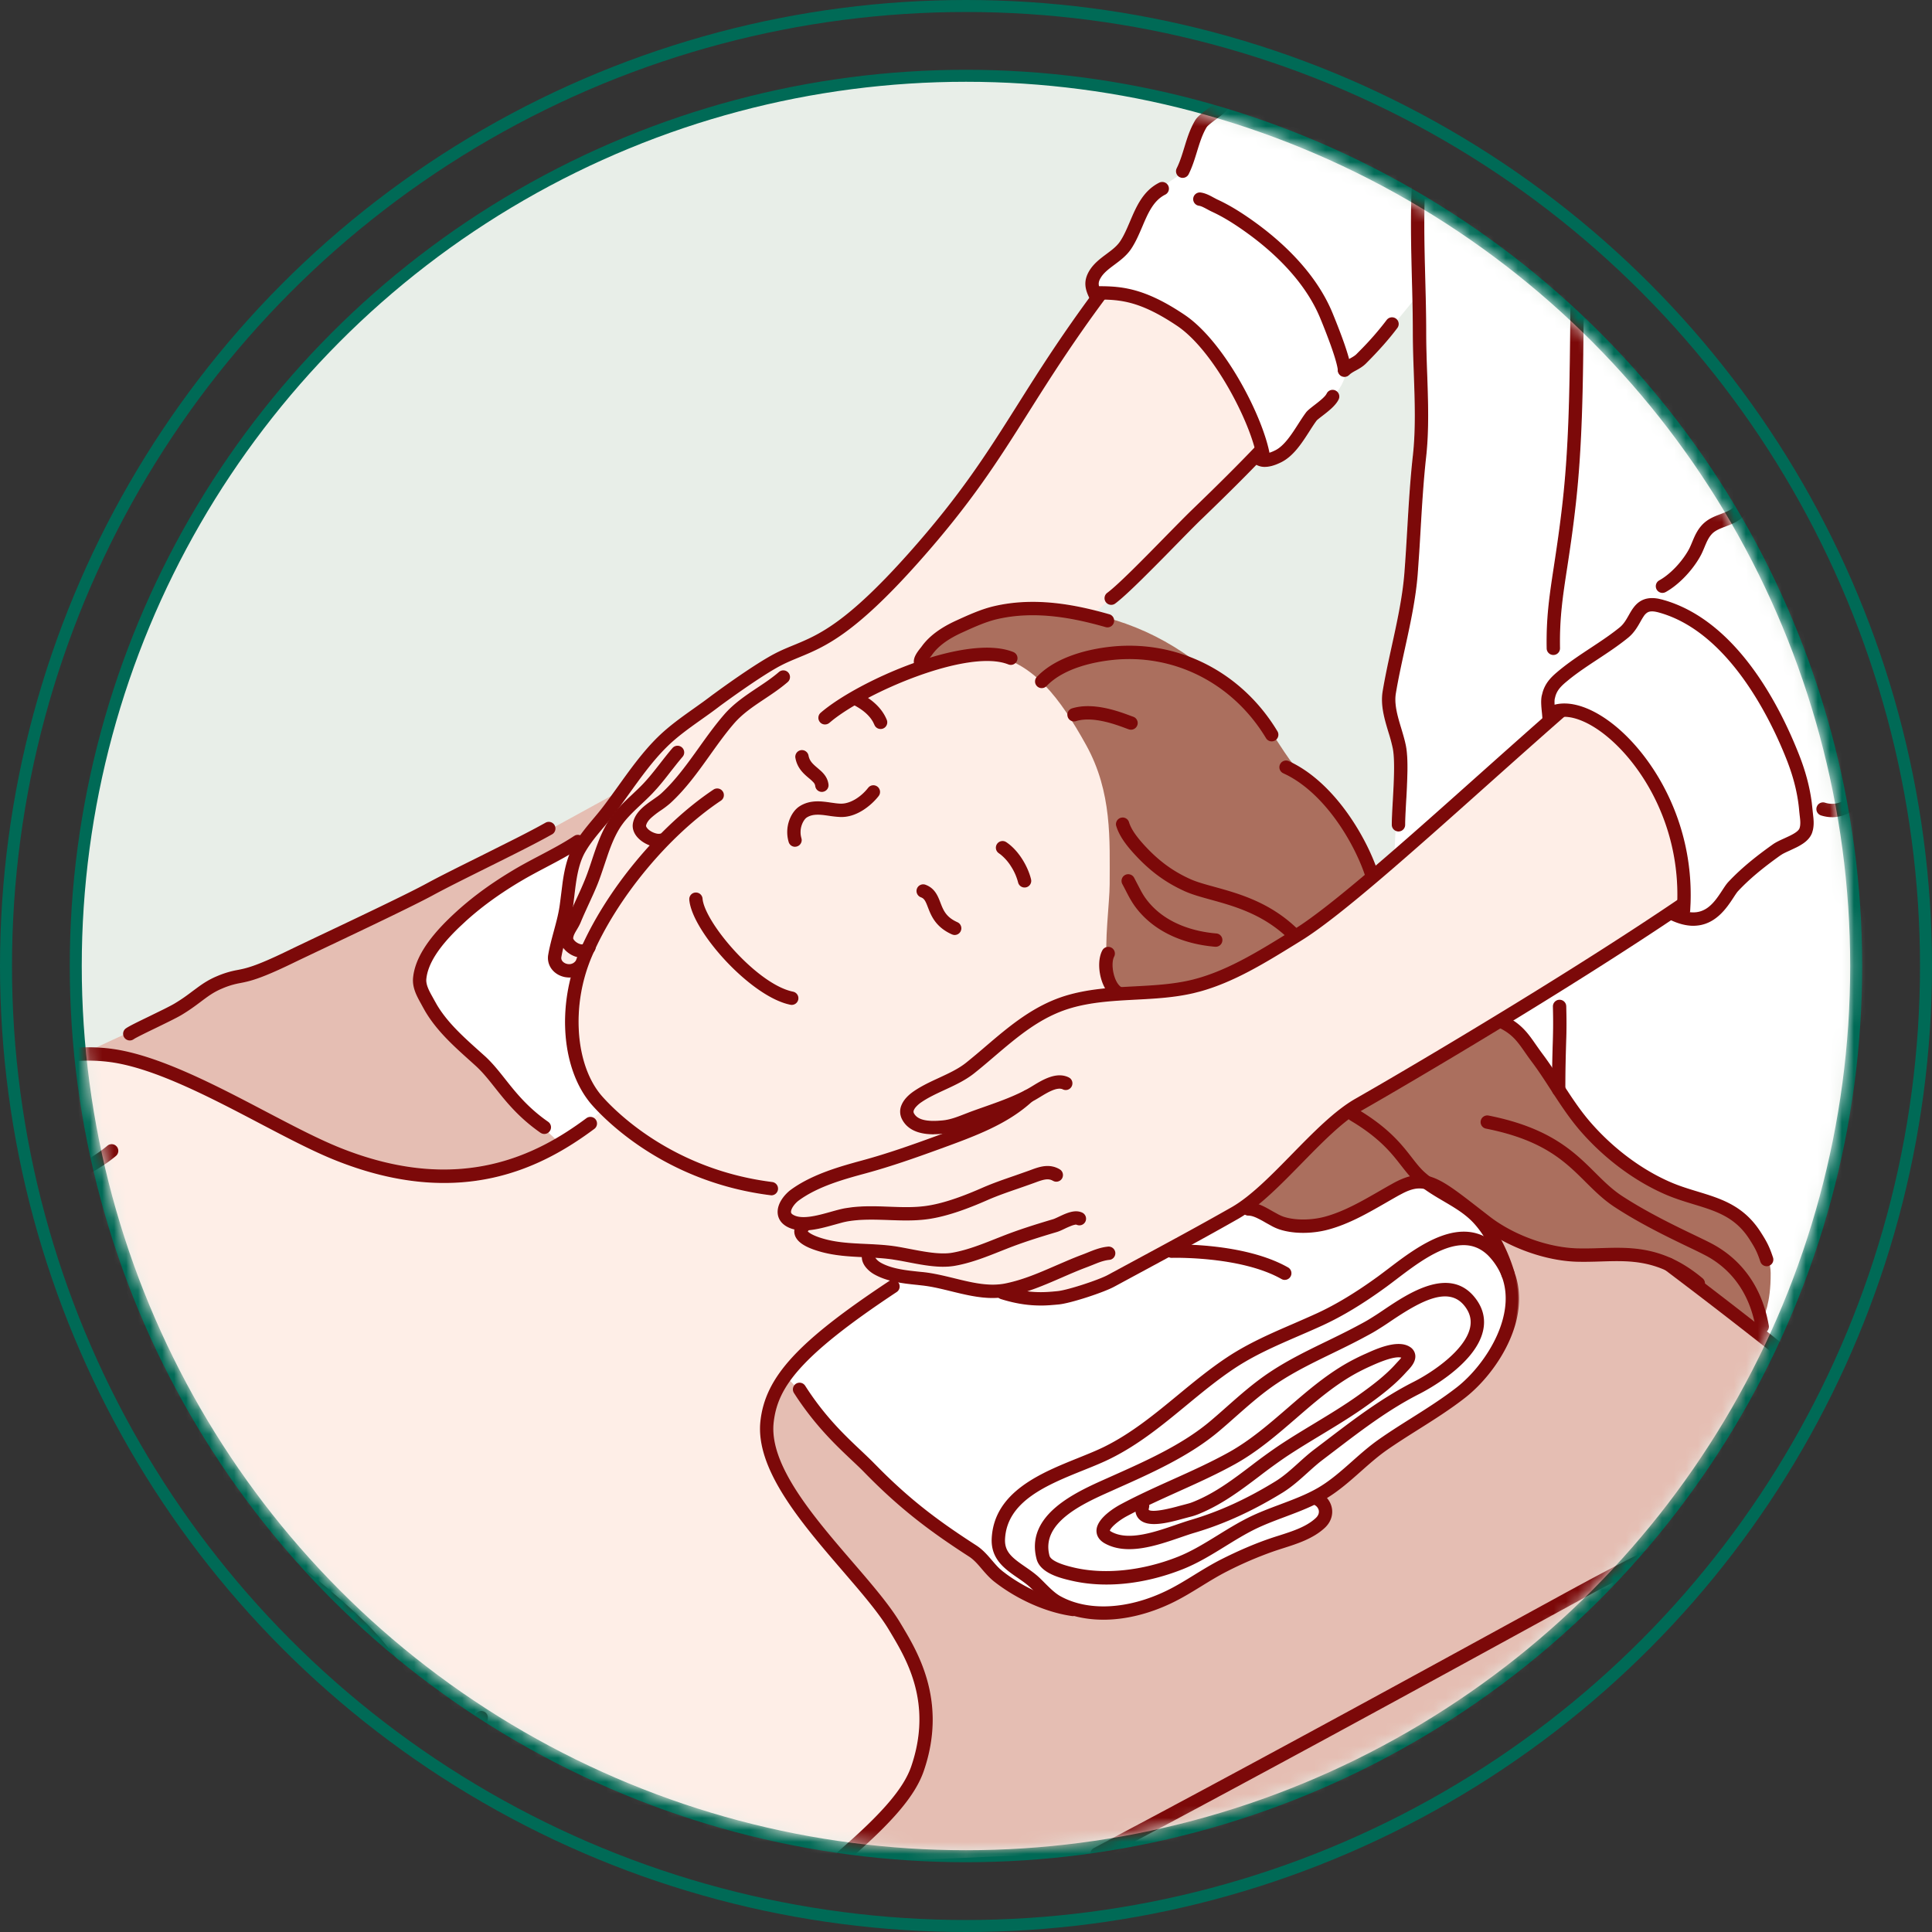 <svg width="161" height="161" fill="none" xmlns="http://www.w3.org/2000/svg"><rect width="100%" height="100%" fill="#333333" stroke="none"/><circle cx="80.498" cy="80.5" r="74.185" fill="#E8EEE8" stroke="#006A56"/><mask id="a" style="mask-type:alpha" maskUnits="userSpaceOnUse" x="6" y="6" width="149" height="149"><circle cx="80.498" cy="80.5" r="73.685" fill="#D9D9D9"/></mask><g mask="url(#a)"><path fill-rule="evenodd" clip-rule="evenodd" d="M6.64 87.931s5.036-2.358 6.614-3.02c1.123-.47 3.135-2.094 5.09-2.997 1.673-.773 2.707-.792 2.707-.792l2.864-1.346c4.038-2.07 14.592-6.747 21.072-10.19 1.355-.72 10.541-5.88 10.686-5.641.396.66-5.573 6.896-5.673 7.433-.348 1.82-.333 3.801-.18 5.644.364 4.383 1.532 9.01.45 13.346-1.18 4.72-11.57 10.362-15.985 9.961-7.883-.717-11.538-6.31-19.051-8.564-2.976-.894-8.592-3.833-8.592-3.833H6.64z" fill="#E5BEB3"/><path fill-rule="evenodd" clip-rule="evenodd" d="M101.694 8.718c-.158-.162-1.322.944-1.581 1.39-.48.827-.395 1.206-.685 2.076-.185.558-.726 2.145-.726 2.145s-2.35 1.422-3.09 2.385c-1.194 1.554-.835 1.894-1.746 3.614-.127.243-2.07 1.377-2.733 2.46-.57.925.096 1.812.267 2.067.416.625 3.239.731 3.828.958 1.758.67 4.21 2.688 5.267 4.213 1.449 2.093 2.096 4.875 3.928 6.704.243.243.854 1.721 1.294 1.667.724-.091 2.188-1.723 2.584-2.217.928-1.163 2.298-2.302 3.299-3.777.558-.822.624-1.677.624-1.677s1.384-.835 2.147-1.598c.43-.433 3.929-4.71 3.929-4.71s.104 3.81.104 4.364c0 1.419.196 2.803.286 4.214.125 1.863-.321 3.447-.39 5.305-.197 5.333-.564 6.072-.786 11.38-.063 1.505-1.773 7.006-1.701 8.532.113 2.417 1.008 4.398.771 6.78-.237 2.344-.431 7.299-.431 7.299s.143 3.11.241 4.087c.069.683.767 1.3 1.147 1.82 1.668 2.273 3.646 4.29 5.269 6.608 2.075 2.967-22.628 67.455-29.272 79.083-1.597.717 23.349-2.308 28.271-2.408 3.986-.079 9.254 1.171 17.034 1.28 7.001.098 14.008-1.726 21.799-1.705 5.885.015 9.596.957 14.285 1.172 6.23.284 11.772-9.662 12.448-12.033.703-2.458-.181-14.661.039-16.629-.531-4.292-.384-9.639-.894-14.059-.502-4.351-.041-7.618-.727-11.959-.596-3.777-.486-9.195-1.271-12.944-.894-4.291-1.872-7.944-2.827-12.316-.973-4.479-2.724-9.134-3.069-13.623-.144-1.873 1.471-4.765 1.313-6.637-.2-2.405-1.151-2.59-.923-5.056.167-1.822.696-4.418 1.06-6.163.476-2.277 1.894-5.491 2.504-7.723.351-1.289 4.374-16.301 4.672-17.707 1.419-6.661 3.299-14.214 1.188-15.567-2.113-1.353-6.561.012-11.456.198-5.195.2-10.656-2.13-19.514-2.197-4.92-.036-10.684-.91-16.05-.805-9.301.183-16.213 1.4-23.576 1.245-7.924-.167-15.887.739-16.151.464h.001z" fill="#fff"/><path fill-rule="evenodd" clip-rule="evenodd" d="M139.493 105.057c1.13 1.976.097.349 3.943 3.495 2.472 2.024 4.569 2.988 6.823 5.244 1.216 1.216 4.013 3.049 4.669 4.686.819 2.045.212 1.552.145 3.575-.059 1.715.849 3.394-.601 5.26-.453.577-4.434 2.63-4.434 2.63s-.087 3.01-.257 3.518c-.157.47-1.009 1.152-1.4 1.459-1.349 1.049-6.463 3.46-6.463 3.46s.465 16.03-.057 16.898c-.155.258-4.779.4-5.691-.056-.36-.18-.295-13.837-.295-13.837l-24.977 13.2s-3.672.523-5.398.484c-3.513-.082-7.231-.748-13.39-.651-8.677.138-16.877.734-19.677.674-2.808-.06-10.908-1.489-10.908-1.489s-4.857-4.493-7.04-8.508c-2.004-3.687-2.922-7.046-3.136-11.286-.171-3.427-.286-5.749.539-9.047 1.904-7.615 7.69-14.083 13.795-18.722 12.04-9.145 26.515-13.884 41.651-13.884 7.015 0 13.666 1.618 19.977 4.657 1.471.71 2.611 1.766 4.032 2.51 2.393 1.253 5.21 2.627 6.449 5.104l1.7.626h.001z" fill="#E5BEB3"/><path fill-rule="evenodd" clip-rule="evenodd" d="M49.022 69.665s-2.858 1.625-3.941 2.272c-2.761 1.656-6.125 3.627-8.232 6.084-.903 1.053-2.24 2.745-1.815 4.296.245.895 1.884 2.956 2.432 3.66.97 1.249 2.468 2.226 3.438 3.474.664.856 1.54 2.066 2.375 2.78 6.1 5.215 9.64 9.599 14.427 15.067 2.903 3.321 6.04 5.333 8.935 8.64 1.79 2.047 3.467 4.285 5.502 6.093 2.332 2.074 4.529 4.303 7.08 6.126l2.136 1.327s1.529 2.233 4.16 3.403c2.432 1.085 6.14 1.749 7.52 1.551 1.352-.191 1.75-.225 3.723-1.086 1.104-.482 3.643-2.07 5.857-3.184 1.754-.881 4.567-1.849 5.496-2.153.928-.304 1.933-.837 2.257-1.645.225-.563-.619-1.603-.619-1.603s1.609-1.133 2.543-1.916c1.297-1.078 1.866-1.415 3.322-2.717 1.185-1.062 5.361-3.293 6.335-4.268 1.353-1.353 2.346-2.597 3.308-4.278.366-.641.546-2.067.716-2.759.429-1.711-.234-3.97-1.513-5.568-.811-1.017-1.093-1.689-1.093-1.689s-7.101-7.46-10.396-10.757c-3.113-3.115-6.199-6.211-9.675-8.958-5.31-4.19-11.45-7.498-17.735-9.943-1.74-.675-3.477-1.582-5.285-2.06-3.229-.85-7.044-1.543-10.393-1.7-1.783-.086-3.594.135-5.374 0-4.05-.313-8.307.105-12.273.984-1.259.28-3.216.526-3.216.526l-.002.001z" fill="#fff"/><path fill-rule="evenodd" clip-rule="evenodd" d="M91.49 24.606s-.413.63-1.798 2.638c-1.91 2.762-2.95 4.704-4.85 7.468-3.396 4.942-8.577 12.566-13.669 16.745-1.767 1.453-3.195 1.962-5.111 2.819-2.098.94-2.555 1.663-4.76 2.918-2.594 1.477-5.157 3.462-7.1 5.647-.706.795-1.664 2.525-2.613 3.508-1.43 1.486-2.354 2.56-3.34 4.553-1.105 2.231-1.179 5.89-1.179 5.89s-.809 1.5-.931 2.986c-.105 1.25 1.924 1.25 1.924 1.25s-.736 3.595-.18 6.457c.553 2.86 2.4 4.985 2.4 4.985s-2.2 1.801-3.075 2.46c-1.01.765-4.565 2.327-5.745 2.637-3.359.88-5.578.51-9.02-.045-3.437-.554-6.359-2.406-9.51-3.87-1.625-.755-3.191-2.197-4.927-2.665-1.958-.525-3.818-1.463-5.748-2.126-1.132-.39-2.16-.608-3.314-.92-1.667-.445-2.904-.054-4.652.046-1.688.1-4.632 1.56-6.237 2.085-1.95.638-12.585 7.54-15.051 9.364-2.465 1.82-17.523 12.411-17.523 12.411s-.44 1.211-.442 3.035c-.004 1.826.43 4.264.43 4.264s19.58-15.436 20.1-15.686c1.416-.686 2.897-1.048 4.36-1.56 1.939-.68 3.197-.573 5.164-1.152 1.286-.377 3.509-2.08 4.77-1.285 1.483.931 2.078 2.458 3.037 3.863 2.301 3.366 2.858 7.81 5.122 11.283 1.968 3.018 4.453 5.624 6.866 8.299 4.46 4.949 8.654 9.892 13.664 14.342 1.506 1.338 4.422 4.277 4.228 6.604-.101 1.233-.925 1.887-1.613 2.839-1.275 1.763-2.797 3.023-4.694 4.116-1.997 1.151.88-.542-.987.676-1.101.717-1.213 3.284-1.213 3.284s5.97-1.322 17.451-1.33c4.816-.005 10.742 1.425 15.837 1.688 7.052.367 12.64-.4 12.64-.4s3.532-2.593 5.494-5.713c1.572-2.503 1.77-5.36 1.101-7.343-.878-2.6-1.284-5.101-2.974-7.195-2.454-3.039-5.7-6.641-7.76-9.979-1.61-2.604-3.255-4.189-1.955-7.226.603-1.407.783-2.042 1.798-3.184 1.084-1.22 2.671-2.83 4.05-3.708 1.89-1.199 5.202-3.845 5.202-3.845s2.34.323 3.36.374c1.805.094 4.999.811 4.999.811s2.207.826 4.377.534c1.553-.209 3.952-1.204 4.882-1.644 3.963-1.863 11.331-6.076 11.331-6.076s3.687-4.036 5.889-6.024c1.48-1.332 2.738-2.03 4.407-3.092 2.56-1.625 6.241-3.667 8.818-5.254 4.3-2.654 17.265-10.368 17.265-10.368s.146-4.02-1.085-7.554c-1.126-3.237-3.588-5.966-4.574-6.87-2.061-1.89-4.72-2.157-4.72-2.157s-5.126 3.979-6.984 5.694c-4.422 4.072-8.75 8.423-13.552 11.892-2.4 1.734-6.921 3.417-9.833 1.894-.706-.37-.76-1.779-1.036-2.476-.892-2.224-.696-5.032-1.729-7.23-1.217-2.587-1.89-5.009-3.79-7.248-1.77-2.095-4.993-3.514-4.838-6.5.03-.569.514-1.024.803-1.486.875-1.39 1.465-2.158 2.71-3.25 2.764-2.426 5.829-5.227 8.283-7.987 1.335-1.502 5.111-4.749 5.111-4.749s-.951-1.954-1.103-2.841c-.186-1.09-1.499-3.035-2.335-4.412-.833-1.377-2.623-3.485-4.765-4.605-1.197-.625-2.216-.832-3.54-1.188-.392-.105-2.02-.114-2.02-.114l.002-.002z" fill="#FEEEE7"/><path fill-rule="evenodd" clip-rule="evenodd" d="M-34.093 142.906c-.538-4.557-.057-8.13.38-12.583.529-5.381-.904-12.544-.904-12.544s4.14-2.527 8.745-6.051c3.987-3.052 8.223-6.985 11.611-9 1.797-1.068 4.655-1.692 5.41-1.872 2.707-.65 6.897-1.84 6.897-1.84s1.77-2.057 2.803-1.485c2.595 1.444 4.04 5.65 4.976 8.244.856 2.378 2.05 4.252 2.883 6.646.578 1.672 3.245 5.68 3.245 5.68s2.26-.235 2.969 1.089c2.127 3.959 3.42 5.734 5.711 7.944 2.601 2.506 7.54 6.594 10.099 9.155 1.27 1.272 1.915 2.364 2.893 3.833 1.753 2.628 3.008 7.62 3.008 7.62l-12.616 7.091s-10.743.854-21.023.521c-6.403-.209-7.744-.073-14.353-.822-6.428-.725-10.156 1.437-16.41-.921-3.456-1.301-5.75-5.851-6.323-10.705z" fill="#fff"/><path fill-rule="evenodd" clip-rule="evenodd" d="M125.209 85.017s-4.071 2.176-5.087 2.887c-4.021 2.816-8.357 4.599-11.692 8.251-.803.882-4.809 4.386-4.809 4.386s5.086 2.44 7.007 1.505c1.922-.938 5.61-3.69 8.478-3.403.953.094 1.895.954 3.118 2.022 1.22 1.065 5.68 3.559 7.65 3.887 2.519.419 5.103-.039 7.572.41 1.957.355 4.304 2.29 4.304 2.29l5.02 4.126.169-1.583s.639-1.099.618-3.721c-.01-1.26-.923-3.526-2.628-4.758-1.838-1.328-4.257-1.831-6.058-2.405-1.273-.403-2.283-1.37-3.48-1.97-1.193-.596-2.142-1.973-3.084-2.916-2.063-2.063-3.392-4.611-4.909-7.039-.328-.52-2.188-1.968-2.188-1.968h-.001zm-10.791-11.889s-1.688 1.5-1.976 1.745c-1.183.996-2.045 1.402-3.282 2.33-1.896 1.424-6.014 4.195-9.543 5.121-3.484.912-6.783.522-6.783.522s-.193-.91-.552-2.687c-.282-1.418.19-4.997.19-6.452 0-3.683.224-7.682-1.965-11.626-2.187-3.946-4.378-6.789-7.716-7.457-1.583-.316-6.252.765-6.252.765s.299-.894.822-1.494c2.4-2.74 6.512-3.637 10.002-3.29 5.43.544 9.447 2.089 13.627 5.575 1.238 1.031 2.877 2.243 3.979 3.546 1.311 1.557 2.069 3.23 3.399 4.689 1.502 1.652 4.042 4.047 5.012 5.984.416.831 1.039 2.73 1.039 2.73h-.001z" fill="#AB6F5E"/><path d="M59.486 65.84a.509.509 0 01.637.06l.066.08a.506.506 0 01-.142.701c-4.368 2.915-8.702 8.153-10.782 13.032a13.975 13.975 0 00-1.062 6.454c.163 2.095.83 3.989 1.966 5.258 1.26 1.414 6.012 6.103 14.173 7.126a.508.508 0 01.441.566v0a.51.51 0 01-.502.444.05.05 0 01-.02-.004.223.223 0 01-.05-.005v0c-8.504-1.067-13.474-5.972-14.797-7.452-2.567-2.871-3.015-8.25-1.078-12.785 2.15-5.046 6.631-10.46 11.15-13.476zm12.964-.228a.505.505 0 01.64-.018c.193.149.248.41.147.621l-.052.087a5.237 5.237 0 01-1.249 1.14c-.55.358-1.22.625-1.939.59v0a9.003 9.003 0 01-.895-.096c-.714-.104-1.36-.195-1.899.147-.142.091-.322.325-.434.646a1.846 1.846 0 00-.033 1.132l.02.1a.502.502 0 01-.362.529h.001a.46.46 0 01-.133.022c-.003 0-.005.003-.008.003a.502.502 0 01-.485-.365v-.001a2.873 2.873 0 01.041-1.745c.178-.519.491-.945.852-1.174.86-.547 1.786-.412 2.586-.295l.408.055c.132.015.26.027.383.03.444.016.9-.148 1.312-.402a3.97 3.97 0 001.029-.931l.07-.075zm-1.397-7.542a.502.502 0 01.684-.208l.378.218c.845.525 1.429 1.172 1.736 1.924a.508.508 0 01-.186.612l-.09.048a.532.532 0 01-.194.037l-.007-.002a.501.501 0 01-.46-.314l-.111-.232c-.29-.534-.808-1.003-1.544-1.399a.505.505 0 01-.206-.683zm12.073 12.29a.507.507 0 01.703-.138c1.01.676 1.719 1.926 1.994 2.879l.05.186.013.102a.505.505 0 01-.39.508v-.002a.503.503 0 01-.607-.374 4.615 4.615 0 00-.582-1.329 4.024 4.024 0 00-.894-1.022l-.148-.108a.505.505 0 01-.139-.702z" fill="#7C0909" stroke="#7C0909" stroke-width=".1" stroke-linejoin="round"/><path d="M57.952 74.428a.505.505 0 01.544.463c.04.49.34 1.184.823 1.964.482.778 1.143 1.635 1.893 2.45.75.813 1.59 1.584 2.432 2.189.841.605 1.681 1.042 2.433 1.195a.505.505 0 11-.2.992c-.829-.168-1.754-.636-2.677-1.281-.923-.646-1.847-1.47-2.675-2.353-.827-.883-1.558-1.826-2.096-2.71-.538-.883-.885-1.712-.938-2.366h.001a.5.5 0 01.46-.543h0zm8.79-11.863a.512.512 0 01.586.409c.09.486.394.746.764 1.06l.29.253c.288.27.553.604.61 1.094a.503.503 0 01-.44.555l-.005.001-.002.002-.001-.001a.327.327 0 01-.056.005c-.003 0-.006 0-.01-.002a.503.503 0 01-.492-.447.585.585 0 00-.153-.322 3.463 3.463 0 00-.394-.365c-.417-.353-.952-.805-1.106-1.653a.507.507 0 01.41-.589zm9.715 11.511a.506.506 0 01.65-.3c.761.279 1.003.916 1.212 1.456.124.323.243.63.451.911.208.28.507.537.994.753l.088.05a.508.508 0 01.199.521l-.033.098a.501.501 0 01-.46.3v0h-.002a.495.495 0 01-.1-.01l-.103-.033c-1.182-.526-1.61-1.315-1.874-1.96l-.105-.266c-.2-.525-.307-.756-.615-.869h-.001a.51.51 0 01-.301-.65v-.001zm-2.317 32.709a.502.502 0 01.698.141h-.001a.501.501 0 01-.142.701l.001.001c-8.232 5.45-9.948 8.036-10.273 10.903-.198 1.772.624 3.735 1.913 5.738 1.289 2.002 3.038 4.034 4.683 5.941 1.597 1.853 3.107 3.608 4.002 5.125h0l.156.259c1.295 2.179 3.716 6.249 1.764 11.952-.702 2.048-2.549 4.222-6.352 7.507a.507.507 0 01-.332.122l-.006-.002a.506.506 0 01-.324-.888c3.623-3.127 5.43-5.239 6.055-7.067 1.802-5.257-.37-8.915-1.672-11.106l-.159-.264v-.001c-.636-1.077-1.627-2.312-2.746-3.633l-1.152-1.345c-1.703-1.977-3.523-4.09-4.86-6.206-1.338-2.116-2.199-4.243-1.973-6.247.413-3.672 3.135-6.609 10.72-11.63v-.001zM-3.302 90.306c4.29-2.138 8.54-3.402 12.621-2.854 1.925.259 4.075 1.013 6.267 1.975 2.192.963 4.428 2.136 6.522 3.235 2.246 1.177 4.364 2.288 6.163 3.013 5.038 2.03 9.185 2.165 12.576 1.42 3.39-.745 6.029-2.371 8.047-3.87a.507.507 0 01.708.1v.002a.506.506 0 01-.106.708c-2.11 1.568-4.876 3.276-8.433 4.06-3.557.783-7.904.641-13.172-1.482-1.845-.743-3.988-1.869-6.255-3.058-2.06-1.082-4.257-2.234-6.398-3.177-2.14-.943-4.223-1.677-6.055-1.922-3.88-.521-7.982.718-12.165 2.82-4.184 2.102-8.443 5.062-12.634 7.976l-1.345.934-17.12 12.106v0a.503.503 0 01-.291.091.5.5 0 01-.373-.165l-.04-.05a.503.503 0 01.12-.703l18.473-13.045 1.601-1.11c3.744-2.591 7.535-5.133 11.29-7.004zm133.034-31.437a.506.506 0 01.714.047h.001a.51.51 0 01.023.64l-.071.073c-2.092 1.831-4.331 3.83-6.498 5.764-3.165 2.827-6.244 5.574-8.93 7.861-2.518 2.144-4.693 3.885-6.274 4.906l-.308.194-.521.323c-2.483 1.53-5.053 3.116-7.862 3.895l-.566.144c-1.59.372-3.24.458-4.83.541-1.796.095-3.647.193-5.383.703-2.522.741-4.407 2.347-6.416 4.059-.536.458-1.072.916-1.626 1.357-.744.6-1.634 1.011-2.488 1.406-.715.331-1.388.643-1.977 1.052l-.001-.002c-.07.05-.271.2-.43.383a.971.971 0 00-.184.29.337.337 0 00.004.275c.18.356.54.538.983.62.442.083.957.063 1.428.021.643-.057 1.224-.28 1.844-.522l.483-.187c.379-.14.769-.278 1.156-.414 1.28-.45 2.594-.915 3.727-1.555.118-.067.242-.143.376-.225.403-.245.886-.539 1.39-.71.505-.173 1.038-.226 1.54.017l.087.053a.502.502 0 01.144.62v.001a.505.505 0 01-.676.237c-.24-.118-.566-.06-.923.086-.354.144-.721.37-1.034.561h-.001c-.142.085-.28.171-.404.24-1.213.686-2.576 1.166-3.888 1.626-.386.138-.767.272-1.144.41l-.468.178c-.654.255-1.332.52-2.12.587v.001a8.193 8.193 0 01-.774.044.051.051 0 01-.024.007c-.875 0-2.072-.185-2.603-1.238a1.327 1.327 0 01-.027-1.15c.162-.383.49-.755.963-1.085.659-.459 1.407-.805 2.127-1.137.843-.391 1.634-.757 2.283-1.279a63.415 63.415 0 001.601-1.338v0c1.99-1.698 4.053-3.46 6.785-4.261 1.855-.542 3.768-.646 5.615-.742 1.554-.082 3.152-.166 4.657-.516 2.866-.672 5.537-2.32 8.124-3.917l.524-.322c1.559-.959 3.894-2.827 6.594-5.13 2.7-2.301 5.761-5.035 8.773-7.723 2.168-1.935 4.412-3.938 6.505-5.77z" fill="#7C0909" stroke="#7C0909" stroke-width=".1" stroke-linejoin="round"/><path d="M85.304 91.004a.508.508 0 01.714.03v.001a.503.503 0 01-.03.715c-2.087 1.915-4.745 2.881-7.806 3.994-1.881.683-3.9 1.4-6.067 1.99-1.766.48-3.954 1.075-5.577 2.263-.167.122-.34.299-.468.485-.13.188-.208.376-.203.524l.008.056c.005.02.012.04.024.061.025.042.07.091.157.144h0c.362.223.88.245 1.455.169.573-.077 1.19-.25 1.743-.405.441-.123.861-.241 1.227-.302l.456-.066c1.063-.131 2.118-.092 3.137-.055 1.08.041 2.09.078 3.11-.066 1.63-.227 3.451-.968 4.682-1.507.869-.381 1.774-.694 2.646-.994l1.249-.44.122-.045c.71-.265 1.54-.574 2.396-.073l.083.06a.509.509 0 01.102.63v.002a.51.51 0 01-.6.224l-.094-.042c-.416-.243-.839-.112-1.534.147l-.126.045c-.422.154-.845.3-1.266.447-.858.296-1.742.6-2.572.964-1.28.562-3.19 1.339-4.95 1.585-.83.116-1.662.122-2.476.101l-.808-.026c-1.12-.038-2.272-.08-3.39.108a6.17 6.17 0 00-.52.115l-.6.165c-.795.221-1.718.481-2.568.481-.004 0-.007-.002-.01-.003-.515-.001-1.006-.098-1.428-.355v-.001c-.528-.328-.655-.771-.669-1.083-.015-.416.155-.808.378-1.131.222-.323.5-.583.71-.735 1.78-1.3 4.17-1.952 5.906-2.426 2.13-.578 4.125-1.288 5.986-1.965 2.976-1.081 5.534-2.01 7.47-3.786z" fill="#7C0909" stroke="#7C0909" stroke-width=".1" stroke-linejoin="round"/><path d="M89.218 101.055c.324-.084.651-.098.952.045h0a.509.509 0 01.236.675v.001a.506.506 0 01-.675.236.17.17 0 00-.064-.011.57.57 0 00-.106.012 1.984 1.984 0 00-.286.086 7.63 7.63 0 00-.577.251c-.17.081-.336.16-.492.219l-.151.051c-1.58.47-2.899.887-4.216 1.41l-.374.147c-1.27.508-2.59 1.036-3.953 1.266a5.445 5.445 0 01-.897.068l-.006.002c-.97 0-2.025-.203-2.978-.388-.223-.042-.439-.084-.648-.122l-.603-.099c-.745-.109-1.53-.145-2.293-.183-1.258-.056-2.566-.119-3.831-.497-.575-.17-1.026-.362-1.354-.58-.327-.218-.535-.466-.62-.746-.072-.237-.087-.598.239-.986a.502.502 0 01.71-.065h-.001c.219.179.245.5.066.713l-.001-.001a.316.316 0 00-.04.06l.006.007a.324.324 0 00.04.048c.04.04.103.091.2.152.194.121.52.275 1.044.429 1.144.341 2.328.397 3.589.455.783.037 1.595.075 2.391.189.4.059.842.145 1.298.232 1.185.228 2.512.484 3.518.316 1.255-.214 2.52-.72 3.75-1.209l.377-.148c1.349-.536 2.696-.964 4.298-1.44h0c.12-.035.3-.121.5-.215.302-.142.628-.296.952-.38z" fill="#7C0909" stroke="#7C0909" stroke-width=".1" stroke-linejoin="round"/><path d="M92.353 103.934a.506.506 0 01.192.986l-.1.019c-.356.034-.705.146-1.067.287l-.366.147c-.16.064-.32.127-.48.188-.712.266-1.423.575-2.108.874-1.395.605-2.842 1.234-4.418 1.555a6.278 6.278 0 01-1.269.126l-.005.002c-1.178 0-2.349-.288-3.482-.566-.834-.204-1.623-.397-2.404-.48l-.001-.001-.316-.035v-.001c-1.195-.121-2.561-.262-3.67-.894a2.385 2.385 0 01-.702-.608c-.192-.255-.318-.56-.283-.887a.513.513 0 01.557-.452.507.507 0 01.45.556c-.002.016.004.044.025.085a.74.74 0 00.097.136c.086.099.212.206.36.291.918.525 2.16.653 3.27.769l.321.031c.85.093 1.71.303 2.54.505 1.507.371 2.922.716 4.309.434 1.471-.302 2.803-.88 4.218-1.496l1.063-.456c.36-.151.725-.299 1.094-.438h0c.151-.054.3-.115.454-.177.533-.217 1.097-.443 1.721-.5z" fill="#7C0909" stroke="#7C0909" stroke-width=".1" stroke-linejoin="round"/><path d="M139.828 75.024a.503.503 0 01.7.136.504.504 0 01-.136.702h.001c-9.72 6.593-23.039 14.413-26.937 16.636-1.584.9-3.324 2.682-5.018 4.41-1.742 1.782-3.553 3.633-5.284 4.62-2.723 1.551-5.529 3.062-8.238 4.525l-2.099 1.134c-.436.235-1.343.58-2.26.876-.916.296-1.851.547-2.345.592l-.118.011c-.396.036-.85.079-1.378.079l-.004-.002c-.861-.001-1.925-.108-3.28-.532a.506.506 0 11.301-.966c2.005.622 3.31.501 4.267.412l.12-.012h.001c.42-.038 1.283-.272 2.14-.55.856-.277 1.698-.596 2.075-.8l2.1-1.134c2.705-1.46 5.505-2.968 8.216-4.512 1.608-.915 3.361-2.71 5.063-4.45 1.733-1.768 3.531-3.607 5.238-4.582l1.874-1.08c5.282-3.068 16.515-9.763 25.001-15.513zM64.945 56.038a.507.507 0 01.715.051.507.507 0 01.018.639l-.07.074c-.455.392-.943.742-1.43 1.072l-.486.326c-.949.632-1.837 1.227-2.55 2.047v-.001c-.724.836-1.389 1.77-2.032 2.672-.98 1.373-1.998 2.798-3.282 3.975a7.702 7.702 0 01-.8.608 7.362 7.362 0 00-.801.617c-.2.187-.351.38-.416.587l-.023.088c-.01.051.013.113.052.176a.918.918 0 00.118.147h-.001c.146.145.344.261.537.334.195.073.376.1.49.077v-.001a.515.515 0 01.565.3l.03.1a.51.51 0 01-.398.595l-.001.001a1.611 1.611 0 01-.27.023l-.005.002c-.554 0-1.223-.28-1.659-.713-.37-.364-.53-.8-.452-1.226v-.001c.086-.45.33-.815.636-1.125.306-.31.676-.569 1.02-.809l.376-.267a3.97 3.97 0 00.319-.258c1.202-1.107 2.184-2.483 3.14-3.818.657-.92 1.338-1.872 2.095-2.745.801-.927 1.797-1.59 2.749-2.227h0c.65-.43 1.258-.839 1.815-1.32h.001z" fill="#7C0909" stroke="#7C0909" stroke-width=".1" stroke-linejoin="round"/><path d="M56.076 62.372a.505.505 0 01.713-.054c.213.181.24.5.057.712h0c-.167.197-.332.398-.495.601l-.486.615c-.359.466-.733.944-1.135 1.401l-.41.448c-.288.3-.6.594-.914.888-.524.495-1.062 1-1.48 1.537l-.17.232c-.491.712-.834 1.55-1.135 2.409l-.29.859c-.192.568-.383 1.157-.611 1.716-.11.266-.223.53-.34.79l-.357.782c-.231.509-.467 1.016-.678 1.532-.09.22-.204.412-.312.594-.14.237-.26.437-.305.647l-.014.09a.228.228 0 00.035.122.68.68 0 00.125.16c.11.11.267.21.44.263v.001a.602.602 0 00.192.032c.066-.003.113-.023.137-.066a.504.504 0 01.683-.206h0a.51.51 0 01.208.685c-.207.39-.584.601-1.033.601l-.009-.003c-.151 0-.314-.026-.477-.077a2.098 2.098 0 01-.944-.608c-.248-.284-.403-.637-.366-1.011v-.001c.05-.466.272-.832.457-1.147.096-.163.185-.31.245-.457.22-.532.458-1.052.697-1.574v0c.235-.508.466-1.015.675-1.532.216-.524.399-1.072.591-1.652.399-1.203.816-2.454 1.554-3.523.495-.717 1.156-1.336 1.789-1.931l.448-.425c.147-.141.29-.283.428-.426.524-.547 1.01-1.17 1.48-1.773.33-.424.662-.847 1.007-1.251z" fill="#7C0909" stroke="#7C0909" stroke-width=".1" stroke-linejoin="round"/><path d="M91.28 24.223a.507.507 0 01.71-.103l.075.068a.507.507 0 01.027.639v0c-.695.934-1.341 1.829-1.924 2.664-1.809 2.585-3.177 4.752-4.5 6.848-2.544 4.037-4.745 7.524-9.15 12.472-2.683 3.016-4.636 4.777-6.188 5.895-1.553 1.118-2.704 1.592-3.78 2.036-.53.219-1.03.425-1.55.7l-.001-.001c-1.769.936-4.985 3.315-5.034 3.35-.492.38-1.008.747-1.522 1.11-.994.707-2.018 1.43-2.89 2.288-1.182 1.16-2.194 2.574-3.177 3.942h-.001c-.413.578-.824 1.154-1.249 1.71a31.71 31.71 0 01-.872 1.078c-.565.672-1.095 1.306-1.522 2.043-.607 1.048-.767 2.396-.922 3.714-.04.322-.076.641-.12.95-.107.768-.315 1.522-.512 2.248-.166.616-.339 1.25-.446 1.866a.47.47 0 00.11.404.731.731 0 00.237.175c.25.117.634.136.91-.183a.507.507 0 01.769.66h-.001c-.343.402-.83.615-1.333.615-.005 0-.01-.002-.014-.003a1.839 1.839 0 01-.76-.174h-.002c-.67-.316-1.032-.97-.914-1.666v-.001c.115-.667.295-1.327.466-1.961.19-.7.386-1.421.487-2.127.043-.3.08-.609.12-.926l.13-1.032c.151-1.052.387-2.144.921-3.067.472-.815 1.055-1.514 1.62-2.19.287-.338.572-.681.844-1.039v0c.418-.55.823-1.116 1.234-1.685 1.004-1.4 2.044-2.851 3.289-4.076h0c.93-.913 1.992-1.666 3.013-2.39l.754-.538c.25-.182.499-.366.744-.554l.609-.444c1.043-.753 3.182-2.262 4.562-2.993.563-.299 1.088-.513 1.641-.74 1.027-.424 2.12-.874 3.607-1.951 1.49-1.078 3.376-2.783 5.99-5.717 4.348-4.885 6.524-8.339 9.049-12.339 1.327-2.105 2.7-4.284 4.524-6.887.59-.844 1.242-1.75 1.941-2.688zm13.51 12.9a.509.509 0 01.638.05h-.001c.205.193.21.514.017.715-1.519 1.593-3.179 3.247-5.375 5.364l-.001-.002c-.516.5-1.313 1.312-2.156 2.173a216.08 216.08 0 01-2.844 2.864c-.892.875-1.673 1.604-2.165 1.968v.001a.512.512 0 01-.302.098H92.6a.505.505 0 01-.3-.911c.458-.338 1.236-1.067 2.124-1.94.887-.873 1.88-1.887 2.765-2.79.886-.902 1.651-1.68 2.177-2.19 2.187-2.108 3.837-3.752 5.347-5.334l.077-.066zM80.677 54.137c1.447-.196 2.756-.152 3.749.246a.507.507 0 01.28.657v.001a.506.506 0 01-.66.28v.001c-.845-.34-2.025-.362-3.37-.16-1.341.2-2.84.623-4.323 1.166-2.782 1.018-5.496 2.456-6.99 3.639l-.282.233a.504.504 0 01-.324.121l-.004.002a.501.501 0 01-.384-.175v-.002a.506.506 0 01.054-.712c1.513-1.31 4.526-2.966 7.65-4.099 1.563-.566 3.155-1.002 4.604-1.198z" fill="#7C0909" stroke="#7C0909" stroke-width=".1" stroke-linejoin="round"/><path d="M82.803 50.574c3.53-.84 7.017-.081 9.652.67a.508.508 0 01-.28.975c-2.524-.72-5.84-1.443-9.14-.661-.937.223-1.94.681-2.832 1.087v-.001l-.072.034h-.001c-1.173.536-1.982 1.136-2.48 1.836a3.211 3.211 0 01-.12.158v-.001a6.202 6.202 0 00-.185.248 1.88 1.88 0 00-.09.139.372.372 0 00-.041.091c.041.272-.143.5-.41.547a.393.393 0 01-.077.007l-.007.002a.532.532 0 01-.483-.349l-.025-.09c-.04-.231.03-.46.14-.665.109-.207.259-.398.382-.556l.001-.002a.904.904 0 00.088-.11l.001-.002.118-.158c.61-.786 1.52-1.447 2.768-2.016h0l.075-.034c.926-.423 1.982-.902 3.018-1.149zm9.716 3.373c5.588-.622 10.912 2.072 13.891 7.019a.505.505 0 01-.431.765v.001h-.002a.505.505 0 01-.433-.245c-2.774-4.603-7.718-7.11-12.914-6.532-.704.078-1.702.24-2.707.574-1.006.335-2.015.843-2.747 1.609h-.001a.506.506 0 11-.731-.7l.162-.163c.828-.795 1.891-1.328 2.935-1.683 1.114-.38 2.209-.56 2.978-.645zm-3.163 5.13c.873-.269 1.843-.203 2.704-.03.861.174 1.619.456 2.07.624h.002c.112.044.206.077.278.1l.094.042a.509.509 0 01.228.6h0a.51.51 0 01-.483.346h-.002a.528.528 0 01-.16-.025h-.001l-.31-.114c-.408-.151-1.087-.403-1.841-.563-.756-.16-1.58-.227-2.283-.011h0a.503.503 0 01-.633-.335l-.02-.1a.507.507 0 01.357-.534zm4.151 9.101a.503.503 0 01.53.355c.207.68.76 1.349 1.22 1.863 1.207 1.333 2.411 2.228 3.9 2.901.534.244 1.219.433 2.017.652 2.02.558 4.547 1.257 6.805 3.392l.068.078a.505.505 0 01-.046.638H108a.507.507 0 01-.366.158.05.05 0 01-.02-.004.492.492 0 01-.327-.137c-2.077-1.96-4.46-2.62-6.383-3.15-.832-.23-1.557-.43-2.164-.705-1.623-.734-2.928-1.705-4.232-3.146h-.001c-.493-.546-1.089-1.27-1.382-2.08l-.055-.162a.505.505 0 01.334-.632l.103-.02zm.27 4.784a.507.507 0 01.687.204l.267.511.323.617c.11.198.225.387.353.567 1.64 2.295 4.427 2.852 5.947 2.976a.5.5 0 01.46.544.502.502 0 01-.502.466h-.04c-2.915-.242-5.294-1.446-6.688-3.398-.298-.421-.534-.875-.753-1.309-.087-.165-.17-.329-.258-.491a.507.507 0 01.203-.686h.001zm-1.873 6.262a.508.508 0 01.686-.21.51.51 0 01.21.683v.001c-.083.156-.127.375-.135.626-.008.25.021.528.083.797s.155.527.275.74c.12.213.266.376.427.461l.001.001a.508.508 0 01.21.683h0a.502.502 0 01-.447.268v.001h-.003a.512.512 0 01-.231-.056h-.002c-.608-.322-1.02-1.05-1.21-1.823-.189-.775-.16-1.615.136-2.172zm14.86-15.59a.504.504 0 01.619-.16c1.942.89 3.587 2.535 4.854 4.304 1.267 1.769 2.159 3.665 2.594 5.062a.504.504 0 01-.484.656l-.008-.002a.503.503 0 01-.475-.356c-.407-1.307-1.239-3.085-2.417-4.741-1.105-1.553-2.511-2.995-4.154-3.843l-.332-.16a.503.503 0 01-.249-.67l.052-.09zM91.565 23.9c.978 0 1.942.044 3.07.364 1.127.32 2.416.913 4.047 2.009 1.663 1.115 3.298 3.24 4.584 5.474 1.286 2.234 2.23 4.586 2.506 6.161l.008.102a.506.506 0 01-.505.489v.001h-.001l-.001-.001a.504.504 0 01-.495-.418c-.255-1.446-1.155-3.676-2.376-5.804-1.221-2.128-2.758-4.143-4.283-5.165-1.52-1.02-2.696-1.57-3.72-1.865-1.025-.294-1.903-.335-2.834-.335a.506.506 0 010-1.012zm37.992 34.875c1.387-.37 3.22.284 5.034 1.773 3.069 2.524 6.469 7.84 6.24 14.678l-.033.666a.507.507 0 01-.503.471c-.004 0-.007-.002-.011-.003-.007 0-.016 0-.025-.002a.503.503 0 01-.47-.537c.457-6.775-2.86-12.043-5.842-14.49-.773-.638-1.547-1.101-2.258-1.371-.711-.27-1.356-.346-1.873-.208h.001a.502.502 0 01-.619-.355.507.507 0 01.359-.622z" fill="#7C0909" stroke="#7C0909" stroke-width=".1" stroke-linejoin="round"/><mask id="b" maskUnits="userSpaceOnUse" x="81.738" y="101.738" width="45" height="34" fill="#000"><path fill="#fff" d="M81.738 101.738h45v34h-45z"/><path d="M91.948 134.875c-1.5 0-2.896-.322-4.074-.972-.578-.32-1.066-.809-1.536-1.284-.138-.138-.275-.275-.406-.4-.318-.297-.705-.564-1.08-.823-1.032-.71-2.198-1.514-2.109-3.204.2-3.806 4.052-5.357 7.146-6.603.8-.324 1.56-.628 2.207-.95 2.261-1.121 4.22-2.738 6.117-4.301 1.302-1.074 2.647-2.184 4.099-3.147 1.751-1.162 3.655-1.988 5.501-2.785.661-.288 1.325-.577 1.987-.88 1.583-.73 3.245-1.735 5.081-3.067.267-.197.558-.418.865-.649 2.445-1.864 6.141-4.677 8.963-1.915.406.398.819.961 1.106 1.508 2.06 3.941-.977 8.806-3.789 11.002-1.236.965-2.572 1.809-3.865 2.624-.895.566-1.82 1.148-2.693 1.76-.738.52-1.444 1.147-2.126 1.75-.91.809-1.849 1.641-2.92 2.277.215.208.369.474.446.771.149.579-.042 1.19-.513 1.637-.953.903-2.291 1.328-3.471 1.704-.238.076-.477.153-.704.23a31.29 31.29 0 00-4.002 1.717c-.718.366-1.428.8-2.115 1.224-.788.484-1.602.985-2.457 1.395-1.91.918-3.862 1.382-5.66 1.382l.002-.001zm30.01-31.213c-1.89 0-3.993 1.604-5.658 2.87-.314.238-.607.463-.882.662-1.884 1.371-3.597 2.406-5.236 3.161-.668.306-1.336.597-2.008.886-1.888.819-3.675 1.593-5.358 2.709-1.412.939-2.739 2.034-4.023 3.093-1.935 1.596-3.934 3.247-6.292 4.414-.676.338-1.45.649-2.267.977-3.003 1.21-6.41 2.582-6.58 5.805-.058 1.124.613 1.645 1.717 2.403.404.28.82.566 1.187.914.14.134.281.275.424.419.429.428.87.871 1.335 1.128 2.33 1.289 5.658 1.126 8.898-.433.81-.389 1.605-.876 2.373-1.351.703-.431 1.426-.876 2.179-1.259 1.448-.734 2.835-1.328 4.121-1.766.235-.081.476-.158.722-.235 1.14-.365 2.319-.739 3.121-1.498.23-.222.321-.487.256-.75a.773.773 0 00-.468-.514c-.813.394-1.665.713-2.497 1.025-.858.322-1.748.656-2.558 1.06-.819.409-1.629.909-2.407 1.389-1.129.698-2.299 1.419-3.574 1.92-3.175 1.249-6.448 1.579-9.213.925-.808-.189-2.49-.584-2.79-1.714-.955-3.601 3.223-5.465 5.718-6.578l.443-.198c2.93-1.307 5.957-2.655 8.31-4.649.458-.388.906-.781 1.348-1.175 1.12-.99 2.278-2.014 3.598-2.888 1.502-.997 3.11-1.779 4.666-2.534.814-.396 1.66-.808 2.478-1.243.884-.47.936-.5 1.662-.961.198-.125.413-.272.651-.432 2.058-1.384 5.502-3.698 7.549-.955.605.806.8 1.685.579 2.618-.649 2.767-4.75 4.908-5.212 5.145-2.566 1.299-4.766 2.972-7.095 4.749l-1.006.766c-.448.338-.862.715-1.301 1.11-.637.574-1.296 1.167-2.049 1.63-2.476 1.521-4.858 2.606-7.285 3.323-.372.109-.78.249-1.208.397-1.957.671-4.39 1.508-6.202.507-.538-.299-.651-.692-.651-.97.006-1.015 1.634-1.938 1.963-2.113 1.411-.756 2.89-1.423 4.32-2.067 1.556-.7 3.165-1.425 4.677-2.263 1.793-.992 3.388-2.375 4.932-3.71 1.666-1.444 3.389-2.936 5.4-3.988.33-.172.665-.336 1.002-.487l.12-.052c.838-.38 2.581-1.17 3.539-.565a.84.84 0 01.414.617c.062.517-.378.978-.642 1.253l-.092.097c-.968 1.092-2.196 2.006-3.274 2.778-1.233.882-2.545 1.674-3.815 2.442-.973.589-1.984 1.2-2.942 1.84a47.585 47.585 0 00-2.187 1.591c-1.488 1.127-3.03 2.292-4.838 3.057a5.248 5.248 0 01-.983.334l-.494.132c-1.375.383-2.896.738-3.566.075a1 1 0 01-.292-.721c-.285.143-.569.292-.847.439-.775.414-1.478 1.042-1.48 1.316 0 .039.071.107.181.165 1.453.808 3.676.041 5.463-.574.443-.152.865-.296 1.245-.409 2.349-.692 4.659-1.744 7.063-3.222.682-.419 1.283-.959 1.917-1.531.434-.393.885-.799 1.362-1.157l1.005-.764c2.258-1.723 4.593-3.505 7.233-4.839 1.546-.783 4.285-2.619 4.738-4.541.154-.667.018-1.276-.42-1.865-1.41-1.889-3.892-.459-6.314 1.167-.24.165-.467.315-.667.444-.755.482-.849.531-1.723.998-.835.445-1.685.859-2.51 1.259-1.529.743-3.11 1.509-4.561 2.473-1.264.838-2.346 1.798-3.497 2.812-.448.398-.896.796-1.363 1.188-2.45 2.08-5.677 3.517-8.525 4.785l-.444.201c-2.376 1.057-5.964 2.658-5.21 5.509.16.599 1.635.946 2.12 1.062 2.55.598 5.71.276 8.669-.888 1.198-.471 2.332-1.172 3.428-1.849.796-.491 1.621-.998 2.478-1.427.853-.427 1.764-.768 2.645-1.098 1.08-.406 2.197-.824 3.176-1.392 1.029-.595 1.961-1.422 2.862-2.22.7-.622 1.426-1.265 2.209-1.814.888-.627 1.825-1.216 2.731-1.787 1.273-.803 2.588-1.636 3.785-2.568 2.496-1.946 5.343-6.424 3.545-9.863a5.48 5.48 0 00-.936-1.28c-.643-.628-1.36-.883-2.112-.883l-.003.001zm-26.309 21.697a.45.45 0 01.006.255c-.036.136-.037.245-.005.275.128.13.65.26 2.675-.304l.513-.135c.332-.087.434-.113.855-.292 1.705-.722 3.131-1.801 4.644-2.947a46.835 46.835 0 012.232-1.621c.973-.653 1.992-1.268 2.976-1.862 1.253-.76 2.554-1.544 3.756-2.406 1.038-.741 2.219-1.616 3.121-2.637l.116-.125c.083-.088.321-.333.382-.477-.398-.202-1.286.013-2.658.633l-.121.054c-.323.145-.641.3-.951.462-1.918 1.002-3.6 2.459-5.229 3.87-1.58 1.366-3.21 2.779-5.087 3.82-1.542.855-3.17 1.587-4.743 2.295-.82.372-1.658.748-2.483 1.142h.001z"/></mask><path d="M91.948 134.875c-1.5 0-2.896-.322-4.074-.972-.578-.32-1.066-.809-1.536-1.284-.138-.138-.275-.275-.406-.4-.318-.297-.705-.564-1.08-.823-1.032-.71-2.198-1.514-2.109-3.204.2-3.806 4.052-5.357 7.146-6.603.8-.324 1.56-.628 2.207-.95 2.261-1.121 4.22-2.738 6.117-4.301 1.302-1.074 2.647-2.184 4.099-3.147 1.751-1.162 3.655-1.988 5.501-2.785.661-.288 1.325-.577 1.987-.88 1.583-.73 3.245-1.735 5.081-3.067.267-.197.558-.418.865-.649 2.445-1.864 6.141-4.677 8.963-1.915.406.398.819.961 1.106 1.508 2.06 3.941-.977 8.806-3.789 11.002-1.236.965-2.572 1.809-3.865 2.624-.895.566-1.82 1.148-2.693 1.76-.738.52-1.444 1.147-2.126 1.75-.91.809-1.849 1.641-2.92 2.277.215.208.369.474.446.771.149.579-.042 1.19-.513 1.637-.953.903-2.291 1.328-3.471 1.704-.238.076-.477.153-.704.23a31.29 31.29 0 00-4.002 1.717c-.718.366-1.428.8-2.115 1.224-.788.484-1.602.985-2.457 1.395-1.91.918-3.862 1.382-5.66 1.382l.002-.001zm30.01-31.213c-1.89 0-3.993 1.604-5.658 2.87-.314.238-.607.463-.882.662-1.884 1.371-3.597 2.406-5.236 3.161-.668.306-1.336.597-2.008.886-1.888.819-3.675 1.593-5.358 2.709-1.412.939-2.739 2.034-4.023 3.093-1.935 1.596-3.934 3.247-6.292 4.414-.676.338-1.45.649-2.267.977-3.003 1.21-6.41 2.582-6.58 5.805-.058 1.124.613 1.645 1.717 2.403.404.28.82.566 1.187.914.14.134.281.275.424.419.429.428.87.871 1.335 1.128 2.33 1.289 5.658 1.126 8.898-.433.81-.389 1.605-.876 2.373-1.351.703-.431 1.426-.876 2.179-1.259 1.448-.734 2.835-1.328 4.121-1.766.235-.081.476-.158.722-.235 1.14-.365 2.319-.739 3.121-1.498.23-.222.321-.487.256-.75a.773.773 0 00-.468-.514c-.813.394-1.665.713-2.497 1.025-.858.322-1.748.656-2.558 1.06-.819.409-1.629.909-2.407 1.389-1.129.698-2.299 1.419-3.574 1.92-3.175 1.249-6.448 1.579-9.213.925-.808-.189-2.49-.584-2.79-1.714-.955-3.601 3.223-5.465 5.718-6.578l.443-.198c2.93-1.307 5.957-2.655 8.31-4.649.458-.388.906-.781 1.348-1.175 1.12-.99 2.278-2.014 3.598-2.888 1.502-.997 3.11-1.779 4.666-2.534.814-.396 1.66-.808 2.478-1.243.884-.47.936-.5 1.662-.961.198-.125.413-.272.651-.432 2.058-1.384 5.502-3.698 7.549-.955.605.806.8 1.685.579 2.618-.649 2.767-4.75 4.908-5.212 5.145-2.566 1.299-4.766 2.972-7.095 4.749l-1.006.766c-.448.338-.862.715-1.301 1.11-.637.574-1.296 1.167-2.049 1.63-2.476 1.521-4.858 2.606-7.285 3.323-.372.109-.78.249-1.208.397-1.957.671-4.39 1.508-6.202.507-.538-.299-.651-.692-.651-.97.006-1.015 1.634-1.938 1.963-2.113 1.411-.756 2.89-1.423 4.32-2.067 1.556-.7 3.165-1.425 4.677-2.263 1.793-.992 3.388-2.375 4.932-3.71 1.666-1.444 3.389-2.936 5.4-3.988.33-.172.665-.336 1.002-.487l.12-.052c.838-.38 2.581-1.17 3.539-.565a.84.84 0 01.414.617c.062.517-.378.978-.642 1.253l-.092.097c-.968 1.092-2.196 2.006-3.274 2.778-1.233.882-2.545 1.674-3.815 2.442-.973.589-1.984 1.2-2.942 1.84a47.585 47.585 0 00-2.187 1.591c-1.488 1.127-3.03 2.292-4.838 3.057a5.248 5.248 0 01-.983.334l-.494.132c-1.375.383-2.896.738-3.566.075a1 1 0 01-.292-.721c-.285.143-.569.292-.847.439-.775.414-1.478 1.042-1.48 1.316 0 .039.071.107.181.165 1.453.808 3.676.041 5.463-.574.443-.152.865-.296 1.245-.409 2.349-.692 4.659-1.744 7.063-3.222.682-.419 1.283-.959 1.917-1.531.434-.393.885-.799 1.362-1.157l1.005-.764c2.258-1.723 4.593-3.505 7.233-4.839 1.546-.783 4.285-2.619 4.738-4.541.154-.667.018-1.276-.42-1.865-1.41-1.889-3.892-.459-6.314 1.167-.24.165-.467.315-.667.444-.755.482-.849.531-1.723.998-.835.445-1.685.859-2.51 1.259-1.529.743-3.11 1.509-4.561 2.473-1.264.838-2.346 1.798-3.497 2.812-.448.398-.896.796-1.363 1.188-2.45 2.08-5.677 3.517-8.525 4.785l-.444.201c-2.376 1.057-5.964 2.658-5.21 5.509.16.599 1.635.946 2.12 1.062 2.55.598 5.71.276 8.669-.888 1.198-.471 2.332-1.172 3.428-1.849.796-.491 1.621-.998 2.478-1.427.853-.427 1.764-.768 2.645-1.098 1.08-.406 2.197-.824 3.176-1.392 1.029-.595 1.961-1.422 2.862-2.22.7-.622 1.426-1.265 2.209-1.814.888-.627 1.825-1.216 2.731-1.787 1.273-.803 2.588-1.636 3.785-2.568 2.496-1.946 5.343-6.424 3.545-9.863a5.48 5.48 0 00-.936-1.28c-.643-.628-1.36-.883-2.112-.883l-.003.001zm-26.309 21.697a.45.45 0 01.006.255c-.036.136-.037.245-.005.275.128.13.65.26 2.675-.304l.513-.135c.332-.087.434-.113.855-.292 1.705-.722 3.131-1.801 4.644-2.947a46.835 46.835 0 012.232-1.621c.973-.653 1.992-1.268 2.976-1.862 1.253-.76 2.554-1.544 3.756-2.406 1.038-.741 2.219-1.616 3.121-2.637l.116-.125c.083-.088.321-.333.382-.477-.398-.202-1.286.013-2.658.633l-.121.054c-.323.145-.641.3-.951.462-1.918 1.002-3.6 2.459-5.229 3.87-1.58 1.366-3.21 2.779-5.087 3.82-1.542.855-3.17 1.587-4.743 2.295-.82.372-1.658.748-2.483 1.142h.001z" fill="#7C0909"/><path d="M91.948 134.875c-1.5 0-2.896-.322-4.074-.972-.578-.32-1.066-.809-1.536-1.284-.138-.138-.275-.275-.406-.4-.318-.297-.705-.564-1.08-.823-1.032-.71-2.198-1.514-2.109-3.204.2-3.806 4.052-5.357 7.146-6.603.8-.324 1.56-.628 2.207-.95 2.261-1.121 4.22-2.738 6.117-4.301 1.302-1.074 2.647-2.184 4.099-3.147 1.751-1.162 3.655-1.988 5.501-2.785.661-.288 1.325-.577 1.987-.88 1.583-.73 3.245-1.735 5.081-3.067.267-.197.558-.418.865-.649 2.445-1.864 6.141-4.677 8.963-1.915.406.398.819.961 1.106 1.508 2.06 3.941-.977 8.806-3.789 11.002-1.236.965-2.572 1.809-3.865 2.624-.895.566-1.82 1.148-2.693 1.76-.738.52-1.444 1.147-2.126 1.75-.91.809-1.849 1.641-2.92 2.277.215.208.369.474.446.771.149.579-.042 1.19-.513 1.637-.953.903-2.291 1.328-3.471 1.704-.238.076-.477.153-.704.23a31.29 31.29 0 00-4.002 1.717c-.718.366-1.428.8-2.115 1.224-.788.484-1.602.985-2.457 1.395-1.91.918-3.862 1.382-5.66 1.382l.002-.001zm30.01-31.213c-1.89 0-3.993 1.604-5.658 2.87-.314.238-.607.463-.882.662-1.884 1.371-3.597 2.406-5.236 3.161-.668.306-1.336.597-2.008.886-1.888.819-3.675 1.593-5.358 2.709-1.412.939-2.739 2.034-4.023 3.093-1.935 1.596-3.934 3.247-6.292 4.414-.676.338-1.45.649-2.267.977-3.003 1.21-6.41 2.582-6.58 5.805-.058 1.124.613 1.645 1.717 2.403.404.28.82.566 1.187.914.14.134.281.275.424.419.429.428.87.871 1.335 1.128 2.33 1.289 5.658 1.126 8.898-.433.81-.389 1.605-.876 2.373-1.351.703-.431 1.426-.876 2.179-1.259 1.448-.734 2.835-1.328 4.121-1.766.235-.081.476-.158.722-.235 1.14-.365 2.319-.739 3.121-1.498.23-.222.321-.487.256-.75a.773.773 0 00-.468-.514c-.813.394-1.665.713-2.497 1.025-.858.322-1.748.656-2.558 1.06-.819.409-1.629.909-2.407 1.389-1.129.698-2.299 1.419-3.574 1.92-3.175 1.249-6.448 1.579-9.213.925-.808-.189-2.49-.584-2.79-1.714-.955-3.601 3.223-5.465 5.718-6.578l.443-.198c2.93-1.307 5.957-2.655 8.31-4.649.458-.388.906-.781 1.348-1.175 1.12-.99 2.278-2.014 3.598-2.888 1.502-.997 3.11-1.779 4.666-2.534.814-.396 1.66-.808 2.478-1.243.884-.47.936-.5 1.662-.961.198-.125.413-.272.651-.432 2.058-1.384 5.502-3.698 7.549-.955.605.806.8 1.685.579 2.618-.649 2.767-4.75 4.908-5.212 5.145-2.566 1.299-4.766 2.972-7.095 4.749l-1.006.766c-.448.338-.862.715-1.301 1.11-.637.574-1.296 1.167-2.049 1.63-2.476 1.521-4.858 2.606-7.285 3.323-.372.109-.78.249-1.208.397-1.957.671-4.39 1.508-6.202.507-.538-.299-.651-.692-.651-.97.006-1.015 1.634-1.938 1.963-2.113 1.411-.756 2.89-1.423 4.32-2.067 1.556-.7 3.165-1.425 4.677-2.263 1.793-.992 3.388-2.375 4.932-3.71 1.666-1.444 3.389-2.936 5.4-3.988.33-.172.665-.336 1.002-.487l.12-.052c.838-.38 2.581-1.17 3.539-.565a.84.84 0 01.414.617c.062.517-.378.978-.642 1.253l-.092.097c-.968 1.092-2.196 2.006-3.274 2.778-1.233.882-2.545 1.674-3.815 2.442-.973.589-1.984 1.2-2.942 1.84a47.585 47.585 0 00-2.187 1.591c-1.488 1.127-3.03 2.292-4.838 3.057a5.248 5.248 0 01-.983.334l-.494.132c-1.375.383-2.896.738-3.566.075a1 1 0 01-.292-.721c-.285.143-.569.292-.847.439-.775.414-1.478 1.042-1.48 1.316 0 .039.071.107.181.165 1.453.808 3.676.041 5.463-.574.443-.152.865-.296 1.245-.409 2.349-.692 4.659-1.744 7.063-3.222.682-.419 1.283-.959 1.917-1.531.434-.393.885-.799 1.362-1.157l1.005-.764c2.258-1.723 4.593-3.505 7.233-4.839 1.546-.783 4.285-2.619 4.738-4.541.154-.667.018-1.276-.42-1.865-1.41-1.889-3.892-.459-6.314 1.167-.24.165-.467.315-.667.444-.755.482-.849.531-1.723.998-.835.445-1.685.859-2.51 1.259-1.529.743-3.11 1.509-4.561 2.473-1.264.838-2.346 1.798-3.497 2.812-.448.398-.896.796-1.363 1.188-2.45 2.08-5.677 3.517-8.525 4.785l-.444.201c-2.376 1.057-5.964 2.658-5.21 5.509.16.599 1.635.946 2.12 1.062 2.55.598 5.71.276 8.669-.888 1.198-.471 2.332-1.172 3.428-1.849.796-.491 1.621-.998 2.478-1.427.853-.427 1.764-.768 2.645-1.098 1.08-.406 2.197-.824 3.176-1.392 1.029-.595 1.961-1.422 2.862-2.22.7-.622 1.426-1.265 2.209-1.814.888-.627 1.825-1.216 2.731-1.787 1.273-.803 2.588-1.636 3.785-2.568 2.496-1.946 5.343-6.424 3.545-9.863a5.48 5.48 0 00-.936-1.28c-.643-.628-1.36-.883-2.112-.883l-.003.001zm-26.309 21.697a.45.45 0 01.006.255c-.036.136-.037.245-.005.275.128.13.65.26 2.675-.304l.513-.135c.332-.087.434-.113.855-.292 1.705-.722 3.131-1.801 4.644-2.947a46.835 46.835 0 012.232-1.621c.973-.653 1.992-1.268 2.976-1.862 1.253-.76 2.554-1.544 3.756-2.406 1.038-.741 2.219-1.616 3.121-2.637l.116-.125c.083-.088.321-.333.382-.477-.398-.202-1.286.013-2.658.633l-.121.054c-.323.145-.641.3-.951.462-1.918 1.002-3.6 2.459-5.229 3.87-1.58 1.366-3.21 2.779-5.087 3.82-1.542.855-3.17 1.587-4.743 2.295-.82.372-1.658.748-2.483 1.142h.001z" stroke="#7C0909" stroke-width=".2" stroke-linejoin="round" mask="url(#b)"/><path d="M47.963 69.655a.51.51 0 01.612.19l.048.091a.508.508 0 01-.19.61h0c-.947.627-1.978 1.172-2.977 1.697-.57.3-1.154.61-1.72.932l-.558.328c-1.705 1.032-3.117 2.064-4.388 3.214l-.536.5c-1.752 1.68-2.652 3.105-2.776 4.36-.024.247.035.502.138.762.103.26.248.522.393.782l.167.302.17.304c.881 1.5 2.233 2.71 3.55 3.892l.456.409h.002c.632.573 1.157 1.236 1.71 1.935.887 1.12 1.89 2.382 3.585 3.56.201.14.27.4.176.616l-.05.089a.506.506 0 01-.416.219h0a.507.507 0 01-.221-.052l-.07-.04c-1.816-1.265-2.87-2.594-3.797-3.763-.53-.67-1.03-1.296-1.598-1.81l-.453-.41c-1.371-1.23-2.79-2.501-3.753-4.141l-.187-.333-.155-.286c-.338-.609-.734-1.318-.652-2.132.148-1.518 1.161-3.15 3.079-4.992 1.467-1.41 3.088-2.634 5.103-3.85.758-.462 1.557-.883 2.33-1.29.98-.517 1.99-1.047 2.887-1.644l.09-.05zm18.394 45.7a.506.506 0 01.7.153c1.636 2.561 3.315 4.144 4.666 5.418l.567.54c.18.174.353.342.513.507l.55.555c2.72 2.709 5.018 4.388 7.973 6.295.537.346.93.806 1.303 1.242l.217.25c.143.163.284.317.435.457l.235.201.335.254c1.699 1.244 3.77 2.128 5.618 2.392l.1.026a.506.506 0 01-.17.982c-.006 0-.011-.002-.016-.004-.019 0-.04.001-.063-.004v-.001c-2.135-.304-4.536-1.369-6.427-2.848-.404-.316-.723-.69-1.033-1.047v-.001c-.345-.407-.67-.784-1.082-1.05-3.13-2.022-5.679-3.898-8.7-6.995-.308-.318-.662-.65-1.05-1.017-1.315-1.239-3.118-2.942-4.824-5.607h0a.51.51 0 01.153-.698zm45.998-22.732a.508.508 0 01.696-.177c2.631 1.561 3.7 2.938 4.558 4.042.375.484.698.898 1.09 1.25l.239.204c.57.463 1.209.839 1.884 1.236.842.494 1.718 1.009 2.465 1.721 1.169 1.116 2.266 3.081 2.871 5.135l.019.102a.51.51 0 01-.364.527v.001a.515.515 0 01-.143.021l-.005-.002a.511.511 0 01-.478-.364h-.001c-.557-1.898-1.552-3.694-2.596-4.687-.661-.631-1.444-1.091-2.279-1.581-.776-.456-1.583-.93-2.286-1.559-.461-.414-.827-.888-1.215-1.382h-.001c-.756-.974-1.685-2.17-3.83-3.52l-.446-.273a.512.512 0 01-.178-.694zM97.623 103.76c.124-.005 1.63-.048 3.563.169 1.931.217 4.294.695 6.126 1.733a.505.505 0 01-.242.945l-.007.002a.503.503 0 01-.248-.067c-1.705-.965-3.98-1.409-5.838-1.611a28.655 28.655 0 00-2.347-.156 21.601 21.601 0 00-.705-.008l-.194.002-.053.002h-.02l-.003.001h-.014a.509.509 0 01-.507-.49v-.001a.507.507 0 01.489-.521zm-97.9-6.6c.541-.238 1.147-.287 1.821.089h0c1.645.92 2.257 2.54 2.844 4.083.224.585.43 1.132.69 1.641.433.849.897 2.045 1.39 3.304.507 1.301 1.08 2.772 1.706 4.085.567 1.193 1.308 2.41 2.028 3.592.851 1.394 1.657 2.717 2.19 3.998a.504.504 0 01-.273.663l.001.001a.483.483 0 01-.188.037l-.008.002a.508.508 0 01-.432-.242l-.035-.07c-.502-1.209-1.288-2.494-2.12-3.861-.729-1.2-1.486-2.442-2.077-3.683v-.001c-.64-1.348-1.221-2.839-1.733-4.152-.485-1.242-.942-2.409-1.352-3.212-.285-.558-.513-1.162-.737-1.741v-.001c-.554-1.464-1.07-2.82-2.39-3.558a1.01 1.01 0 00-.49-.142 1.09 1.09 0 00-.478.116c-.33.155-.683.453-1.116.838-.445.394-.914.814-1.437 1.007-1.184.434-2.458.637-3.681.831-.254.04-.509.08-.762.123l-.756.135c-1.307.253-5.873 1.325-9.672 4.416a297.89 297.89 0 00-2.918 2.417c-4.034 3.369-8.61 7.19-13.657 10.153a.506.506 0 01-.515-.872c4.976-2.92 9.514-6.711 13.522-10.056 1.013-.846 1.99-1.663 2.928-2.428 3.984-3.24 8.754-4.358 10.12-4.622.511-.1 1.031-.183 1.55-.265l.892-.146c.893-.152 1.782-.337 2.599-.637.169-.061.347-.174.534-.318.187-.143.38-.315.58-.494l.001-.001c.417-.37.893-.793 1.43-1.03z" fill="#7C0909" stroke="#7C0909" stroke-width=".1" stroke-linejoin="round"/><path d="M8.98 95.517a.504.504 0 01.64-.008l.073.071a.508.508 0 01-.064.712c-1.69 1.414-4.295 2.643-6.361 3.025l-.406.065c-.022.003-.044.003-.06.003l-.006.002a.507.507 0 01-.066-1.008c1.947-.26 4.576-1.465 6.25-2.862zm2.106 22.529c.889-.255 1.817-.379 2.664-.216.752.144 1.334.708 1.795 1.386.461.678.807 1.48 1.082 2.114v.001l.22.501.166.338c.876 1.68 2.471 3.238 3.898 4.632l.39.383c1.425 1.401 2.998 2.717 4.518 3.99 1.539 1.289 3.13 2.622 4.595 4.059 1.867 1.842 3.5 4.076 4.59 6.299 1.32 2.687 1.717 3.816 2.008 5.734a.505.505 0 01-.426.575h-.001c-.021.002-.048.008-.077.008-.003 0-.006-.004-.009-.004a.507.507 0 01-.486-.431c-.255-1.671-.565-2.692-1.914-5.439-1.041-2.12-2.602-4.26-4.393-6.022-1.433-1.409-3.01-2.728-4.536-4.005-1.534-1.285-3.121-2.615-4.576-4.043l-.387-.384c-1.496-1.46-3.367-3.286-4.28-5.268v-.001c-.067-.15-.146-.334-.23-.524h0c-.222-.513-.516-1.197-.878-1.775a3.849 3.849 0 00-.588-.75c-.21-.2-.434-.337-.668-.382-.696-.133-1.49-.018-2.271.214-.78.233-1.541.582-2.17.914-.847.447-1.699.88-2.542 1.314h0c-1.746.892-3.548 1.816-5.28 2.831-1.357.793-2.663 1.725-3.933 2.633-1.098.781-2.228 1.588-3.402 2.316l-.506.308c-2.497 1.473-5.23 2.853-8.357 4.214a6.458 6.458 0 01-.316.127c-.964.372-3.899 1.51-8.004 3.846-1.293.739-2.545 1.709-3.87 2.739-.72.556-1.463 1.133-2.238 1.692-1.949 1.404-3.261 2.419-4.198 3.453a.506.506 0 01-.632.097l-.082-.061a.505.505 0 01-.035-.716c1-1.103 2.356-2.154 4.356-3.595.76-.546 1.496-1.118 2.209-1.669 1.35-1.049 2.631-2.042 3.99-2.816 4.168-2.375 7.157-3.531 8.14-3.911l.276-.111h.001c3.09-1.346 5.787-2.707 8.244-4.161 1.32-.781 2.597-1.693 3.835-2.576 1.286-.916 2.613-1.864 4.011-2.683 1.755-1.026 3.574-1.958 5.328-2.856a238.88 238.88 0 002.53-1.308c.697-.368 1.55-.756 2.439-1.011z" fill="#7C0909" stroke="#7C0909" stroke-width=".1" stroke-linejoin="round"/><path d="M40.2 142.642l.099.029a.503.503 0 01.308.463l-.01.103c-.149.753-.694 1.774-1.474 2.768-.78.996-1.802 1.971-2.911 2.631-1.618.963-6.597 3.679-9.572 5.299l-2.136 1.166v.001a.487.487 0 01-.243.065l-.009-.002a.51.51 0 01-.4-.203l-.038-.059a.507.507 0 01.2-.689c.409-.225 1.18-.645 2.141-1.169 2.97-1.617 7.94-4.326 9.537-5.278l.385-.246c.885-.602 1.667-1.389 2.27-2.165.692-.889 1.145-1.759 1.256-2.318v-.001a.51.51 0 01.597-.395zM118.124 8.844c.273 0 .497.215.506.491l.028.892c.073 2.209.132 3.96.071 5.054-.146 2.613-.076 5.311-.008 7.922.039 1.483.08 3.017.08 4.517 0 1.1.038 2.255.079 3.373.081 2.313.168 4.71-.084 6.977-.222 2.011-.347 4.1-.465 6.122-.035.603-.071 1.205-.109 1.805l-.125 1.793c-.16 2.098-.629 4.246-1.085 6.317-.266 1.217-.542 2.471-.74 3.67-.154.925.152 1.944.455 2.943.14.47.287.957.381 1.427.111.552.14 1.305.128 2.126a60.128 60.128 0 01-.11 2.557c-.039.736-.079 1.426-.079 1.903a.505.505 0 01-.504.506h-.002a.506.506 0 01-.508-.506c0-.506.04-1.214.082-1.96.044-.771.092-1.636.105-2.43.013-.794-.01-1.513-.108-1.996v-.001a13.752 13.752 0 00-.358-1.334c-.329-1.094-.676-2.24-.483-3.4.204-1.224.482-2.493.75-3.72v-.001c.449-2.042.91-4.15 1.066-6.181.091-1.181.162-2.377.233-3.575.119-2.033.243-4.138.471-6.176.243-2.193.158-4.548.078-6.83-.04-1.125-.083-2.292-.083-3.41 0-1.486-.038-3.013-.078-4.49-.066-2.629-.137-5.349.008-8.005v-.001c.061-1.048 0-2.863-.07-4.964l-.029-.893a.51.51 0 01.491-.522h.016zm-2.059 89.836c1.307-.726 2.244-.881 3.264-.53 1.012.347 2.103 1.193 3.721 2.447l1.089.844c1.995 1.529 4.849 2.565 7.275 2.639.655.02 1.314 0 1.952-.019 1.296-.041 2.621-.084 4.019.218 1.399.303 2.871.949 4.465 2.283a.508.508 0 01.065.713v.001a.512.512 0 01-.378.18c-.003.001-.007.003-.011.003a.524.524 0 01-.327-.119v-.001c-1.448-1.212-2.766-1.798-4.036-2.071-1.271-.274-2.496-.235-3.765-.195-.652.021-1.326.04-2.017.021h-.001c-2.46-.078-5.322-1.064-7.443-2.545l-.415-.303c-.394-.303-.757-.583-1.094-.847-.799-.618-1.438-1.114-1.98-1.49-.542-.378-.985-.635-1.39-.78a2.158 2.158 0 00-1.166-.105c-.297.055-.61.17-.965.346l-.371.195c-.36.2-.72.409-1.084.618-1.502.863-3.061 1.762-4.759 2.225-1.377.377-2.941.373-4.085-.007a4.075 4.075 0 01-.573-.247l-.558-.308a8.817 8.817 0 00-.766-.408c-.25-.113-.486-.186-.697-.186a.505.505 0 110-1.011c.702 0 1.35.373 1.966.727l.496.273c.158.082.31.151.452.199.944.316 2.321.313 3.498-.007 1.572-.43 3.068-1.291 4.52-2.128.368-.212.734-.423 1.099-.624z" fill="#7C0909" stroke="#7C0909" stroke-width=".1" stroke-linejoin="round"/><path d="M124.038 93.012c2.548.506 4.324 1.255 5.684 2.099 1.359.843 2.301 1.779 3.181 2.654.72.715 1.397 1.388 2.232 1.936 2.112 1.38 4.531 2.541 6.133 3.309l.843.408c.245.121.452.227.617.317 1.74.947 3.952 2.888 4.622 6.736a.507.507 0 01-.412.584v-.001a.396.396 0 01-.085.011l-.006-.002a.508.508 0 01-.493-.419c-.602-3.454-2.567-5.181-4.109-6.02a37.35 37.35 0 00-1.414-.701c-1.625-.779-4.083-1.957-6.248-3.376-.924-.604-1.639-1.316-2.395-2.063-.872-.87-1.758-1.751-3.025-2.534-1.267-.783-2.917-1.47-5.319-1.947v.001a.506.506 0 01-.401-.591v-.001a.509.509 0 01.595-.4zm.774-8.043a.504.504 0 01.676-.225c1.277.637 1.83 1.428 2.459 2.337.167.235.337.482.532.743h0c.593.79 1.133 1.619 1.651 2.42.738 1.142 1.502 2.319 2.414 3.36 1.902 2.173 4.28 3.942 6.702 4.978.729.313 1.473.539 2.19.757 1.965.598 3.838 1.165 5.244 3.361.512.8.721 1.195 1.022 2.103a.503.503 0 01-.319.64l-.001.001a.533.533 0 01-.161.027l-.006-.002a.504.504 0 01-.471-.347v-.001c-.274-.818-.44-1.133-.914-1.876-1.203-1.879-2.809-2.367-4.686-2.938-.742-.226-1.511-.46-2.292-.795-2.561-1.099-5.069-2.958-7.068-5.24-.961-1.1-1.745-2.31-2.504-3.478-.509-.789-1.035-1.602-1.607-2.362a24.356 24.356 0 01-.554-.773c-.607-.87-1.039-1.487-2.08-2.01a.509.509 0 01-.227-.68h0zM45.483 68.603a.507.507 0 01.69.193l.04.094a.505.505 0 01-.233.595h-.002c-1.343.76-3.46 1.81-5.504 2.826-1.708.85-3.32 1.65-4.421 2.249-1.612.876-5.832 2.88-8.912 4.341-1.161.551-2.154 1.022-2.77 1.32-2.747 1.334-3.6 1.502-4.354 1.65a6.741 6.741 0 00-1.527.462c-.709.294-1.176.645-1.774 1.093-.445.336-.952.715-1.64 1.125-.427.251-1.3.674-2.14 1.083-.37.179-.782.379-1.124.55a19.12 19.12 0 00-.447.23 2.1 2.1 0 00-.25.145h-.002a.51.51 0 01-.295.096v.001a.511.511 0 01-.412-.21.504.504 0 01.113-.705c.12-.086.348-.212.676-.38.33-.167.764-.378 1.297-.636l1.197-.587c.365-.183.675-.344.871-.46.64-.38 1.102-.726 1.548-1.063l.448-.33c.45-.326.924-.631 1.547-.89a7.69 7.69 0 011.72-.517c.69-.135 1.469-.289 4.107-1.567.617-.301 1.612-.773 2.775-1.326 3.073-1.456 7.278-3.452 8.863-4.314 1.12-.61 2.741-1.414 4.455-2.264l2.997-1.502c.946-.48 1.802-.928 2.463-1.302z" fill="#7C0909" stroke="#7C0909" stroke-width=".1" stroke-linejoin="round"/><path d="M138.735 104.991a.506.506 0 01.64-.025c.282.213 3.746 2.819 7.348 5.649a199.201 199.201 0 015.127 4.144 56.935 56.935 0 011.928 1.689c.393.365.713.683.937.937l.192.232.116.165c.515.773.617 1.602.3 2.468l-.074.187c-.327.765-.937 1.325-1.654 1.77-.717.445-1.547.778-2.32 1.088-.539.217-1.046.42-1.443.635h-.001c-2.841 1.528-5.766 2.996-8.596 4.415-2.825 1.414-5.743 2.878-8.57 4.398-1.345.725-3.629 1.977-6.602 3.604-7.931 4.341-21.204 11.606-34.41 18.599h-.002a.512.512 0 01-.234.057l-.008-.002a.505.505 0 01-.228-.952l4.941-2.627c11.489-6.131 22.515-12.169 29.454-15.965 2.977-1.627 5.263-2.879 6.611-3.605 2.838-1.529 5.767-2.996 8.595-4.415 2.824-1.416 5.744-2.879 8.569-4.397.449-.245.986-.459 1.548-.685l.525-.212c.527-.218 1.057-.453 1.524-.73.623-.37 1.129-.811 1.371-1.377l.09-.244c.073-.24.096-.468.069-.69-.037-.296-.162-.585-.38-.876-.196-.261-.579-.65-1.104-1.132a59.415 59.415 0 00-1.936-1.685 218.002 218.002 0 00-5.165-4.159 479.492 479.492 0 00-4.895-3.782l-2.231-1.693a.506.506 0 01-.101-.709l.069-.075z" fill="#7C0909" stroke="#7C0909" stroke-width=".1" stroke-linejoin="round"/><path d="M155.081 118.752a.51.51 0 01.496.393l.013.1.026 1.471c.008.669.012 1.471.002 2.269-.01.799-.033 1.595-.08 2.252-.023.329-.053.624-.09.867-.036.241-.08.436-.135.563-.573 1.34-1.638 1.912-2.723 2.371l-.465.192c-.417.173-.847.347-1.239.559-2.84 1.528-5.766 2.996-8.595 4.414-2.827 1.415-5.744 2.879-8.57 4.4l-.502.268a5906.25 5906.25 0 01-30.211 16.165l.001.001a.496.496 0 01-.238.059h-.001a.509.509 0 01-.449-.266l-.001-.001a.508.508 0 01.212-.685 5652.657 5652.657 0 0030.207-16.165l.499-.265 1.069-.571c2.501-1.325 5.052-2.603 7.53-3.845 2.824-1.415 5.742-2.879 8.568-4.399.441-.241.899-.427 1.341-.605l.428-.177c.974-.411 1.778-.845 2.21-1.849.027-.065.054-.183.078-.348a9.19 9.19 0 00.061-.612c.035-.483.058-1.1.072-1.781.026-1.36.014-2.971-.02-4.256v0a.51.51 0 01.495-.519h.011z" fill="#7C0909" stroke="#7C0909" stroke-width=".1" stroke-linejoin="round"/><path d="M149.961 129.222a.509.509 0 01.539.472c.009.143.052.851.04 1.647-.006.399-.026.82-.071 1.204s-.116.735-.225.99c-.575 1.344-1.64 1.914-2.723 2.373l-.464.192c-.315.13-.635.26-.942.406l-.302.152c-2.837 1.528-5.76 2.995-8.587 4.411-2.826 1.417-5.748 2.88-8.577 4.403l-18.14 9.69-.001-.001a.48.48 0 01-.235.061v.001h-.002v-.001a.508.508 0 01-.239-.952l18.142-9.687 1.068-.571c2.501-1.325 5.054-2.606 7.532-3.847 2.822-1.415 5.739-2.878 8.563-4.398.441-.238.9-.425 1.339-.604 1.165-.476 2.147-.878 2.637-2.028.061-.142.108-.361.142-.629.034-.266.055-.578.066-.902.021-.648.002-1.347-.031-1.844a.506.506 0 01.471-.538z" fill="#7C0909" stroke="#7C0909" stroke-width=".1" stroke-linejoin="round"/><path d="M141.948 137.944c.281 0 .507.227.507.507 0 5.692 0 11.069.01 16.752v.001c0 .28-.225.505-.504.505h-.003a.503.503 0 01-.504-.501c-.012-5.686-.012-11.062-.012-16.757a.506.506 0 01.506-.507zm-5.959 4.995c.279 0 .507.225.507.505 0 2.581.022 5.311.068 8.417l.055 3.241-.009.102a.505.505 0 01-.386.401l-.103.012h-.009l-.001-.001a.506.506 0 01-.492-.395l-.013-.101a620.51 620.51 0 01-.121-11.676c0-.279.225-.504.504-.505zM96.624 15.268a.508.508 0 01.683.225v0a.508.508 0 01-.224.68c-1.004.503-1.458 1.563-1.944 2.708-.263.614-.534 1.254-.91 1.819-.376.566-.893.952-1.388 1.32-.468.35-.9.672-1.157 1.105-.126.21-.183.375-.174.56.008.187.084.4.235.706l.036.096a.506.506 0 01-.262.582h-.001a.53.53 0 01-.226.053c-.005 0-.01-.003-.015-.004a.5.5 0 01-.438-.28c-.188-.377-.318-.73-.339-1.091-.021-.364.068-.732.311-1.142.364-.607.908-1.013 1.427-1.399l.331-.25c.322-.25.61-.505.818-.818.322-.483.562-1.05.821-1.655.526-1.24 1.082-2.542 2.416-3.215zm14.023 17.472c.14-.19.4-.259.622-.154l.087.053c.189.14.258.4.154.62-.121.256-.34.504-.588.735-.249.23-.531.448-.781.64-.088.067-.191.147-.279.218a5.619 5.619 0 00-.115.097.536.536 0 00-.063.061c-.199.267-.4.578-.607.903v0c-.61.952-1.311 2.05-2.319 2.556-.507.255-.959.387-1.345.388l-.006.002a1.39 1.39 0 01-.629-.139h-.001a.509.509 0 01-.222-.68v-.001a.504.504 0 01.678-.225h.001c.061.03.178.046.36.013.179-.033.416-.113.708-.26.376-.19.719-.524 1.038-.92.318-.396.61-.85.885-1.28.221-.343.434-.676.648-.962v-.001c.12-.158.32-.315.648-.572v0c.19-.146.426-.326.631-.507.103-.09.198-.18.276-.266a1.05 1.05 0 00.168-.231l.051-.088zm-10.591-16.647c.387.052.755.25 1.07.423h-.001c.119.06.222.12.325.167h.001c.951.442 1.894 1.01 3.056 1.844 2.196 1.58 5.115 4.186 6.517 7.64.3.734.651 1.621.942 2.454.29.832.522 1.614.579 2.142a.505.505 0 01-.443.557l.001.001a.347.347 0 01-.06.004l-.005-.002a.504.504 0 01-.495-.45c-.057-.511-.336-1.385-.645-2.238a56.072 56.072 0 00-.81-2.085h-.001c-1.311-3.227-4.077-5.695-6.171-7.2-1.11-.798-1.999-1.336-2.889-1.748a5.771 5.771 0 01-.381-.196v0c-.131-.07-.262-.14-.386-.198a1.555 1.555 0 00-.263-.098l-.077-.014a.506.506 0 11.136-1.003zm36.597 34.095c.366-.251.854-.375 1.548-.245l.312.073.285.082c2.934.897 5.277 3.037 7.087 5.453 1.868 2.494 3.172 5.287 3.975 7.324.554 1.397.904 2.72 1.072 4.025l.06.559.035.339.041.37c.029.32.036.66-.045.999l-.058.203c-.133.377-.411.659-.743.887a4.6 4.6 0 01-.531.308l-.552.261c-.236.108-.46.209-.637.31l-.16.101c-1.554 1.109-2.644 2.03-3.538 2.986v0c-.101.107-.236.314-.384.54-.569.867-1.525 2.33-3.298 2.334l-.009.002c-.572 0-1.227-.154-1.976-.523h-.001a.51.51 0 01-.232-.678l.055-.087a.504.504 0 01.625-.142c1.154.568 1.958.488 2.565.132.614-.36 1.038-1.005 1.422-1.591.176-.269.33-.507.492-.679 1.207-1.292 2.607-2.345 3.69-3.117.27-.192.611-.349.968-.509l.421-.196c.138-.068.272-.138.392-.211.243-.148.418-.302.474-.463.109-.315.066-.693.013-1.113v-.001c-.013-.127-.029-.251-.039-.374-.12-1.388-.467-2.794-1.063-4.3-.621-1.573-1.812-4.231-3.588-6.7-1.776-2.47-4.133-4.743-7.083-5.554-.508-.139-.795-.118-1.008.017a1.072 1.072 0 00-.294.3 6.203 6.203 0 00-.293.485c-.24.423-.518.908-1 1.303-.804.656-1.682 1.236-2.529 1.795-.805.53-1.633 1.076-2.386 1.681l-.317.263c-.429.37-.7.675-.847 1.15l-.055.215c-.027.12-.031.283-.022.463.009.18.029.374.048.559l.033.369c.009.118.016.232.016.335a.505.505 0 01-1.012 0c0-.172-.023-.381-.045-.604-.045-.45-.093-.928-.011-1.33l.081-.314c.215-.696.611-1.146 1.158-1.61.882-.755 1.859-1.401 2.801-2.023.829-.547 1.683-1.11 2.448-1.733.334-.273.549-.647.759-1.02.216-.38.466-.823.88-1.106zM101.55 8.375a.505.505 0 01.638-.022h.001c.223.17.266.486.099.71v0c-.197.258-.57.531-.95.813a14.02 14.02 0 00-.503.385 3.44 3.44 0 00-.208.18 1.26 1.26 0 00-.074.077l-.045.06c-.366.614-.577 1.3-.804 2.034-.19.62-.387 1.265-.692 1.878v.001a.505.505 0 01-.448.28l-.006.002a.514.514 0 01-.114-.011l-.113-.041a.506.506 0 01-.227-.678l.097-.204c.215-.48.372-.987.536-1.523.23-.752.469-1.538.9-2.258.099-.166.26-.33.452-.494.192-.163.417-.33.646-.5l.449-.34c.137-.11.246-.205.296-.273l.07-.076zm62.927.34a.508.508 0 01.634-.327h.001c.268.085.415.37.33.637-1.349 4.218-3.064 8.302-3.553 9.3-3.085 6.273-8.838 15.053-11.227 18.125l-.432.536c-.346.41-.676.812-.999 1.21l-.95 1.186c-.893 1.116-1.817 2.274-2.884 3.473-.359.404-.796.638-1.217.814l-.413.162c-.449.172-.857.327-1.138.624-.298.316-.45.68-.63 1.112-.084.2-.17.41-.276.62l-.115.212c-.679 1.185-1.788 2.32-2.828 2.896h-.001a.522.522 0 01-.239.063l-.001.001h-.006a.507.507 0 01-.241-.949c.888-.492 1.846-1.477 2.441-2.514l.093-.173c.087-.175.161-.355.241-.546.196-.47.4-.964.827-1.417h.001c.442-.468.993-.678 1.513-.875.482-.184.924-.354 1.234-.702 1.047-1.182 1.922-2.276 2.85-3.433a127.04 127.04 0 011.963-2.419h.001c2.013-2.389 8.264-11.826 11.523-18.454.478-.971 2.168-4.991 3.498-9.162zm20.867 17.39a.505.505 0 01.361.528l-.019.1c-2.022 6.92-7.027 14.754-12.093 21.266-5.066 6.512-10.2 11.71-12.484 13.354-.637.46-2.58 2.11-3.568 3.164l-.526.57c-.72.781-1.402 1.521-2.103 2.065-.701.545-1.427.898-2.235.898l-.006-.002c-.289 0-.589-.045-.902-.143v0a.507.507 0 01-.33-.636l.04-.093a.503.503 0 01.594-.237h-.001c.682.214 1.285.063 1.942-.383.659-.449 1.367-1.192 2.255-2.156l.533-.574c1.046-1.117 3.035-2.803 3.716-3.294 2.24-1.614 7.295-6.73 12.289-13.15 4.993-6.417 9.919-14.13 11.909-20.932a.504.504 0 01.628-.345z" fill="#7C0909" stroke="#7C0909" stroke-width=".1" stroke-linejoin="round"/><path d="M115.596 26.695a.508.508 0 01.709-.102h.001a.507.507 0 01.1.709c-.701.933-1.535 1.875-2.616 2.959-.257.255-.558.423-.824.57l-.001-.002c-.225.124-.427.239-.57.38l-.001-.001a.498.498 0 01-.355.15h-.004a.493.493 0 01-.355-.15v-.001a.504.504 0 01.001-.714l.092-.088c.222-.197.47-.332.707-.463.232-.128.443-.244.595-.396l.383-.388a25.18 25.18 0 002.138-2.463zM131.657 8.48c.245.011.44.193.478.424l.007.103c-.07 1.658-.047 3.47-.023 5.223.028 1.806.053 3.674-.024 5.395-.126 2.718-.155 5.5-.187 8.191-.053 4.621-.111 9.404-.63 14.078-.244 2.216-.501 3.898-.725 5.38-.379 2.46-.647 4.236-.602 6.742a.506.506 0 01-.496.516h-.011a.508.508 0 01-.505-.497c-.047-2.594.23-4.407.613-6.914.222-1.472.477-3.142.721-5.34.514-4.622.57-9.374.623-13.974l.024-2.04c.028-2.053.069-4.136.164-6.188.077-1.69.05-3.54.023-5.332-.022-1.767-.049-3.596.024-5.283.01-.278.261-.506.524-.485h.003-.001zm-1.691 74.883c.238 0 .439.167.492.392l.013.1.018 1.021c.006.61-.002 1.095-.014 1.573l-.023.727c-.024.878-.056 1.872-.056 3.636a.507.507 0 01-.5.506l-.007.002a.507.507 0 01-.505-.506c0-1.783.032-2.827.056-3.666v-.001c.031-.99.056-1.77.018-3.264a.507.507 0 01.493-.52h.015z" fill="#7C0909" stroke="#7C0909" stroke-width=".1" stroke-linejoin="round"/></g><circle cx="80.5" cy="80.5" r="80" stroke="#006A56"/></svg>